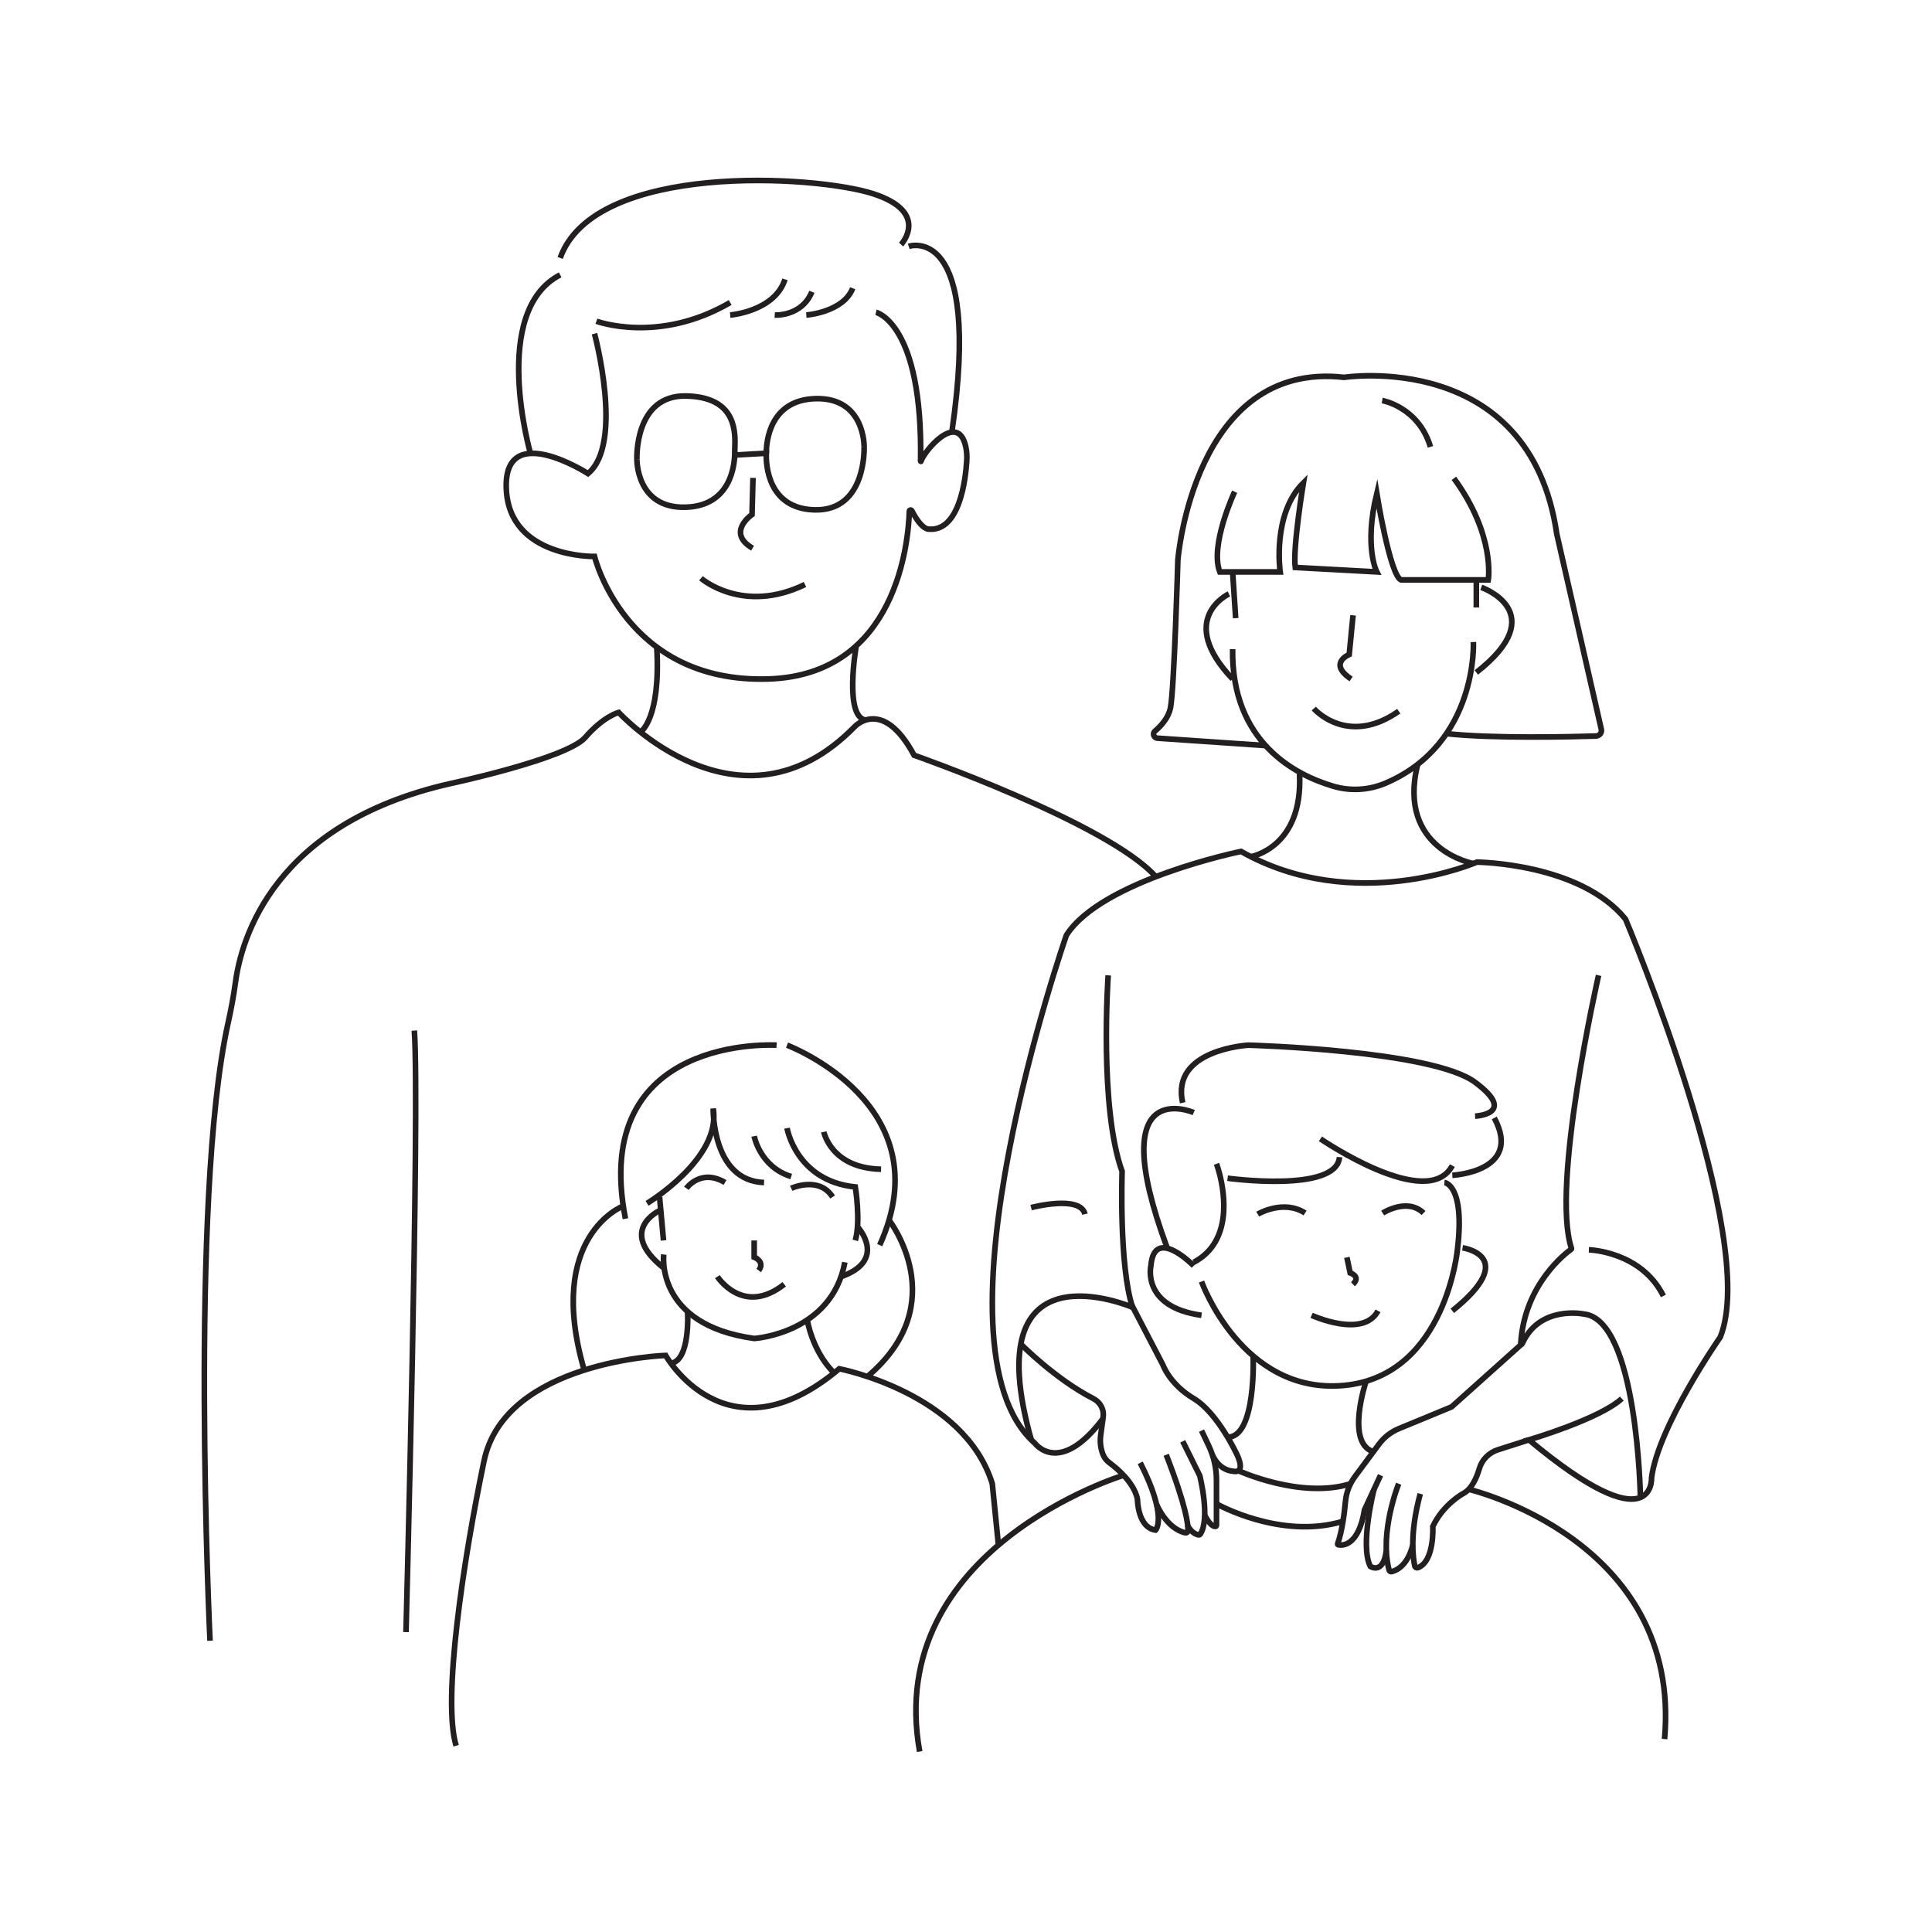 <?xml version="1.0" encoding="UTF-8"?>
<svg id="Layer_1" data-name="Layer 1" xmlns="http://www.w3.org/2000/svg" viewBox="0 0 687 687">
  <defs>
    <style>
      .cls-1 {
        fill: none;
        stroke: #231f20;
        stroke-miterlimit: 10;
        stroke-width: 2px;
      }
    </style>
  </defs>
  <path class="cls-1" d="M74.68,583.43s-7.51-156.63,6.4-219.55c1.07-4.83,1.99-9.68,2.65-14.57,2.08-15.5,13.53-56.36,76.17-70.62,0,0,41.61-8.87,48.22-16.48,6.61-7.61,11.89-8.87,11.89-8.87,0,0,42.94,46.9,83.89,5.07,0,0,9.91-10.77,21.14,10.14,0,0,68.7,24.08,85.87,43.1"/>
  <path class="cls-1" d="M392.19,504.5c-15.61,20.68-24.22,8.68-24.22,8.68-39.63-34.86,11.23-180.63,11.23-180.63,12.55-19.65,62.09-29.79,62.09-29.79,40.29,22.82,83.89,3.8,83.89,3.8,0,0,36.66.32,52.84,20.28,0,0,47.89,113.45,33.69,148.62,0,0-22.13,31.69-24.44,50.07,0,0,1.32,23.94-43.6-13.54,0,0,25.1-7.37,33.03-14.66"/>
  <path class="cls-1" d="M394.06,346.82s-3.3,46.9,4.95,69.72c0,0-1.16,33.59,3.72,48.33,0,0-56.19-24.28-36.02,47.14"/>
  <path class="cls-1" d="M366.65,429.41s17.5-4.64,19.16,2.33"/>
  <path class="cls-1" d="M568.44,346.82s-17.08,74.7-9.64,97.11c.04.11,0,.22-.1.29-1.7,1.21-16.61,12.35-17.93,33.43-.02.3.42.39.54.12,6.13-13.77,21.85-10.52,21.85-10.52,19.16,1.9,20.15,65.27,20.15,65.27"/>
  <path class="cls-1" d="M564.98,444.42s18.58.48,26.5,16.4"/>
  <path class="cls-1" d="M362.99,477.95s12.27,12.46,25.78,19.38c2.47,1.26,3.87,3.85,3.51,6.51l-.89,6.55c-.31,2.25-.04,4.54.77,6.68h0c.46,1.21,1.26,2.29,2.33,3.07,2.86,2.11,8.75,7.06,9.98,12.94,0,0,0,10.06,6.44,11.01,0,0,4.46-4.44-5.45-23.93"/>
  <path class="cls-1" d="M411.23,534.85s3.5,8.7,10.26,10.2c.47.1.92-.24.94-.7.1-2.05-.55-8.55-7.73-27.04"/>
  <path class="cls-1" d="M420.56,512.51l6.07,12.24s3.83,15.17.19,20.76c-.13.19-.36.3-.59.27-.72-.09-2.55-.66-4.03-3.48"/>
  <path class="cls-1" d="M427.25,508.71l2.5,5.25c1.86,3.9,2.82,8.14,2.82,12.43v16c0,.24-.2.43-.45.41-.97-.09-2.12-.96-3.74-3.98"/>
  <path class="cls-1" d="M402.52,464.2l10.98,21.1s2.38,6.89,10.97,12c8.59,5.11,15.41,20,15.41,20,0,0,3.59,7.09-1.86,5.78,0,0-4.26-.14-6.86-5.59"/>
  <path class="cls-1" d="M541.31,477.75l-25.14,22.52-18.65,7.7c-2.87,1.18-5.34,3.1-7.15,5.54l-8.52,11.48c-1.94,2.62-3.12,5.67-3.41,8.87-.39,4.29-1.2,10.61-2.79,15.1-.06.15.04.32.2.35,1.39.3,7.19.7,9.36-12.44l5.7-12.28"/>
  <path class="cls-1" d="M543.67,512l-11,3.51c-3.25,1.04-5.72,3.57-6.64,6.73-.97,3.33-2.76,7.38-5.89,8.94,0,0-6.94,3.76-10.65,11.61,0,0,.68,12.42-5.29,14.66-.47.18-1-.09-1.11-.57-.59-2.59-1.95-11.34,1.94-25.71"/>
  <path class="cls-1" d="M497.35,527.6s-6.96,17.26-3.4,30.72c.1.39.52.63.93.53,1.65-.39,5.61-2.09,7.49-9.45"/>
  <path class="cls-1" d="M488.59,529.59s-5.11,19.88-1.31,27.41c0,0,4.63,3.09,5.66-5.62"/>
  <path class="cls-1" d="M444.77,304.63s18.65-3.13,17.33-29.43"/>
  <path class="cls-1" d="M523.93,307.07s-27.16-4.94-19.89-35.04"/>
  <path class="cls-1" d="M523.93,228.3s1.68,36.03-31.13,50.14c-5.89,2.53-12.48,2.97-18.65,1.15-13.41-3.94-36.31-15.55-35.84-48.75"/>
  <path class="cls-1" d="M436.99,211.19s-19.01,8.87,1.31,30.26"/>
  <path class="cls-1" d="M450.04,265.12l-38.46-2.63c-1.33-.1-1.88-1.68-.87-2.53,2.15-1.82,4.75-4.68,5.49-8.22,1.32-6.34,2.64-52.6,2.64-52.6,0,0,5.61-70.98,59.12-64.96,0,0,66.06-10.14,75.63,55.77l15.82,69.38c.28,1.21-.65,2.36-1.94,2.4-8.45.26-36.65.96-53.13-.86"/>
  <path class="cls-1" d="M439.03,174.85s-8.92,19.01-5.28,28.52h21.47s-2.97-20.6,8.26-31.69c0,0-3.83,23.13-2.91,30.1l29,1.58s-4.62-8.87,0-27.89c0,0,4.62,28.84,8.59,30.74h31.05s2.64-15.84-12.22-36.13"/>
  <path class="cls-1" d="M491.49,142.42s12.88,2.22,17.17,16.48"/>
  <path class="cls-1" d="M526.73,208.86s25.58,8.87-1.77,30.26"/>
  <line class="cls-1" x1="438.31" y1="203.37" x2="439.39" y2="219.82"/>
  <line class="cls-1" x1="524.97" y1="216.02" x2="524.97" y2="206.22"/>
  <path class="cls-1" d="M467.17,251.95s11.89,13.78,30.22.95"/>
  <path class="cls-1" d="M481.13,218.79l-1.36,13.94s-7.72,3.17.68,8.71"/>
  <path class="cls-1" d="M227.73,260.31s7.3-4.44,5.81-30.19"/>
  <path class="cls-1" d="M304.39,230.12s-4.26,24.84,3.42,25.92"/>
  <path class="cls-1" d="M311.49,111.05s16.71,3.77,15.86,52.95c0,.09.12.12.15.03.99-3.47,13.05-18.03,15.91-5.22.37,1.68.46,3.4.35,5.11-.4,6.47-2.52,25.11-13.45,24.24,0,0-2.48.45-6.07-6.55-.22-.42-.88-.3-.89.17-.31,10.38-4.25,58.25-50.18,59.66-50.84,1.56-61.76-43.57-61.76-43.57,0,0-30.39.63-31.38-24.08-.99-24.72,29.06-5.39,29.06-5.39,12.88-10.67,2.31-49.75,2.31-49.75"/>
  <path class="cls-1" d="M188.63,161.24s-14.54-50.51,10.56-63.5"/>
  <path class="cls-1" d="M320.41,86.96s10.57-11.41-9.91-18.06c-20.48-6.65-99.08-11.41-111.3,22.82"/>
  <path class="cls-1" d="M323.13,87.6s26.23-8.95,15.39,65.72"/>
  <path class="cls-1" d="M212.08,114.22s22.13,8.24,47.56-6.65"/>
  <path class="cls-1" d="M259.64,112.03s15.85-1.29,19.49-12.7"/>
  <path class="cls-1" d="M286.72,112.03s13.16-.98,16.49-9.53"/>
  <path class="cls-1" d="M275.49,112.03s9.58.61,13.21-8.27"/>
  <path class="cls-1" d="M249.26,205.62s14.86,12.99,36.99,2.22"/>
  <path class="cls-1" d="M267.76,169.93l-.35,13.03s-9.34,6.39.19,11.98"/>
  <path class="cls-1" d="M272.48,161.17c.02-4.29,1.29-18.92,17.44-19.41,17.67-.53,17.35,17.07,17.35,17.07"/>
  <path class="cls-1" d="M307.27,158.83s.99,22.91-17.55,22.47c-16.72-.39-17.39-16.12-17.23-20.13l-11.21.63"/>
  <path class="cls-1" d="M226.48,163.28s-.99-22.91,17.55-22.47c16.61.39,17.55,11.04,17.29,17.84-.02.49-.03.98-.04,1.48,0,.27,0,.55-.01.82-.02,4.29-1.29,18.92-17.44,19.41-17.67.53-17.35-17.07-17.35-17.07"/>
  <path class="cls-1" d="M399.53,524.59s-85.4,25.99-72.51,98.24"/>
  <path class="cls-1" d="M522.26,529.59s75.91,17.82,69.64,88.8"/>
  <path class="cls-1" d="M440.35,522.96s22.23,10.19,39.9,4.64"/>
  <path class="cls-1" d="M432.58,534.76s22.81,12.89,44.99,6.2"/>
  <path class="cls-1" d="M445.62,482.16s1.14,29.02-9.11,28.86"/>
  <path class="cls-1" d="M485.76,491.16s-7.39,21.89,2.59,25.07"/>
  <path class="cls-1" d="M424.48,450.12s-14.07-14.42-15.23,0c0,0-3.47,14.58,18,17.59"/>
  <path class="cls-1" d="M520.06,443.71s20.64,2.92-3.63,22.41"/>
  <path class="cls-1" d="M424.48,395.62s-32.57-14.24-9.45,48.1"/>
  <path class="cls-1" d="M524.52,396.88s15.36-.63,0-12.04c-15.36-11.41-80.59-13.19-80.59-13.19,0,0-27.74,1.47-23.37,20.48"/>
  <path class="cls-1" d="M513.62,420.49s7.43.63,4.62,23.93c0,0-1.02,10.71-6.27,22.06-5.51,11.91-15.67,24.52-34.19,26.18-36.17,3.25-50.53-36.95-50.53-36.95"/>
  <path class="cls-1" d="M432.58,413.84s.49,1.32,1.05,3.46c1.9,7.33,4.55,24.32-9.15,31.56"/>
  <path class="cls-1" d="M436.51,418.96s38.81,5.33,39.8-7.5"/>
  <path class="cls-1" d="M469.53,404.96s38.15,26.14,46.9,9.51"/>
  <path class="cls-1" d="M466.39,467.71s18.33,8.4,23.61-1.58"/>
  <path class="cls-1" d="M478.94,447.11l1.16,5.51s3.96,1.26.99,4.05"/>
  <path class="cls-1" d="M447.23,431.74s9.08-5.39,16.84-.4"/>
  <path class="cls-1" d="M491.66,431.35s8.75-5.62,14.53,0"/>
  <path class="cls-1" d="M516.43,417.92s25.21-1.23,14.92-20.4"/>
  <path class="cls-1" d="M144.37,580.36s4.95-185.86,2.97-213.9"/>
  <path class="cls-1" d="M162.2,620.77c-4.95-16.16,2.48-65.6,9.91-101.25,7.43-35.65,64.58-37.55,64.58-37.55,0,0,21.63,38.5,61.75,4.75,0,0,44.42,8.56,54.41,40.88l2.18,21.8"/>
  <path class="cls-1" d="M244.5,466.39s1.06,17.45-5.94,18.39"/>
  <path class="cls-1" d="M287.04,469.35s1.71,10.71,9.04,18.32"/>
  <path class="cls-1" d="M236.02,446.08s-3.22,25.03,32.2,29.87c0,0,27.5-1.74,32.2-27.09"/>
  <line class="cls-1" x1="235.94" y1="441.09" x2="234.53" y2="425.64"/>
  <path class="cls-1" d="M230.08,427.9s26.5-15.91,23.53-33.68c0,0-.5,25.64,18.08,26.28"/>
  <path class="cls-1" d="M268.18,404.01s2.02,10.91,13.17,14.37"/>
  <path class="cls-1" d="M279.86,401.16s3.22,18.78,24.28,20.91c0,0,1.98,12.12,0,19.01"/>
  <path class="cls-1" d="M276.15,371.65s-66.63-4.23-53.75,61.72"/>
  <path class="cls-1" d="M279.86,371.65s55.71,20.92,32.95,71.11"/>
  <path class="cls-1" d="M292.94,402.48s2.53,12.91,20.36,13.28"/>
  <path class="cls-1" d="M305.02,436.34s10.78,11.73-5.95,17.63"/>
  <path class="cls-1" d="M234.53,430.48s-15.26,7.04,1.41,20.35"/>
  <path class="cls-1" d="M244.08,422.55s5.06-7.21,13.73-2.06"/>
  <path class="cls-1" d="M281.35,422.55s9.87-4.52,14.72,3.09"/>
  <path class="cls-1" d="M255.09,453.96s9.17,14.25,23.78,2.71"/>
  <path class="cls-1" d="M268.18,441.09v5.94s4,1.53,1.61,4.75"/>
  <path class="cls-1" d="M221.62,428.85s-27.79,10.58-13.88,58.35"/>
  <path class="cls-1" d="M316.14,433.87s23.1,29.63-7.7,55.62"/>
</svg>